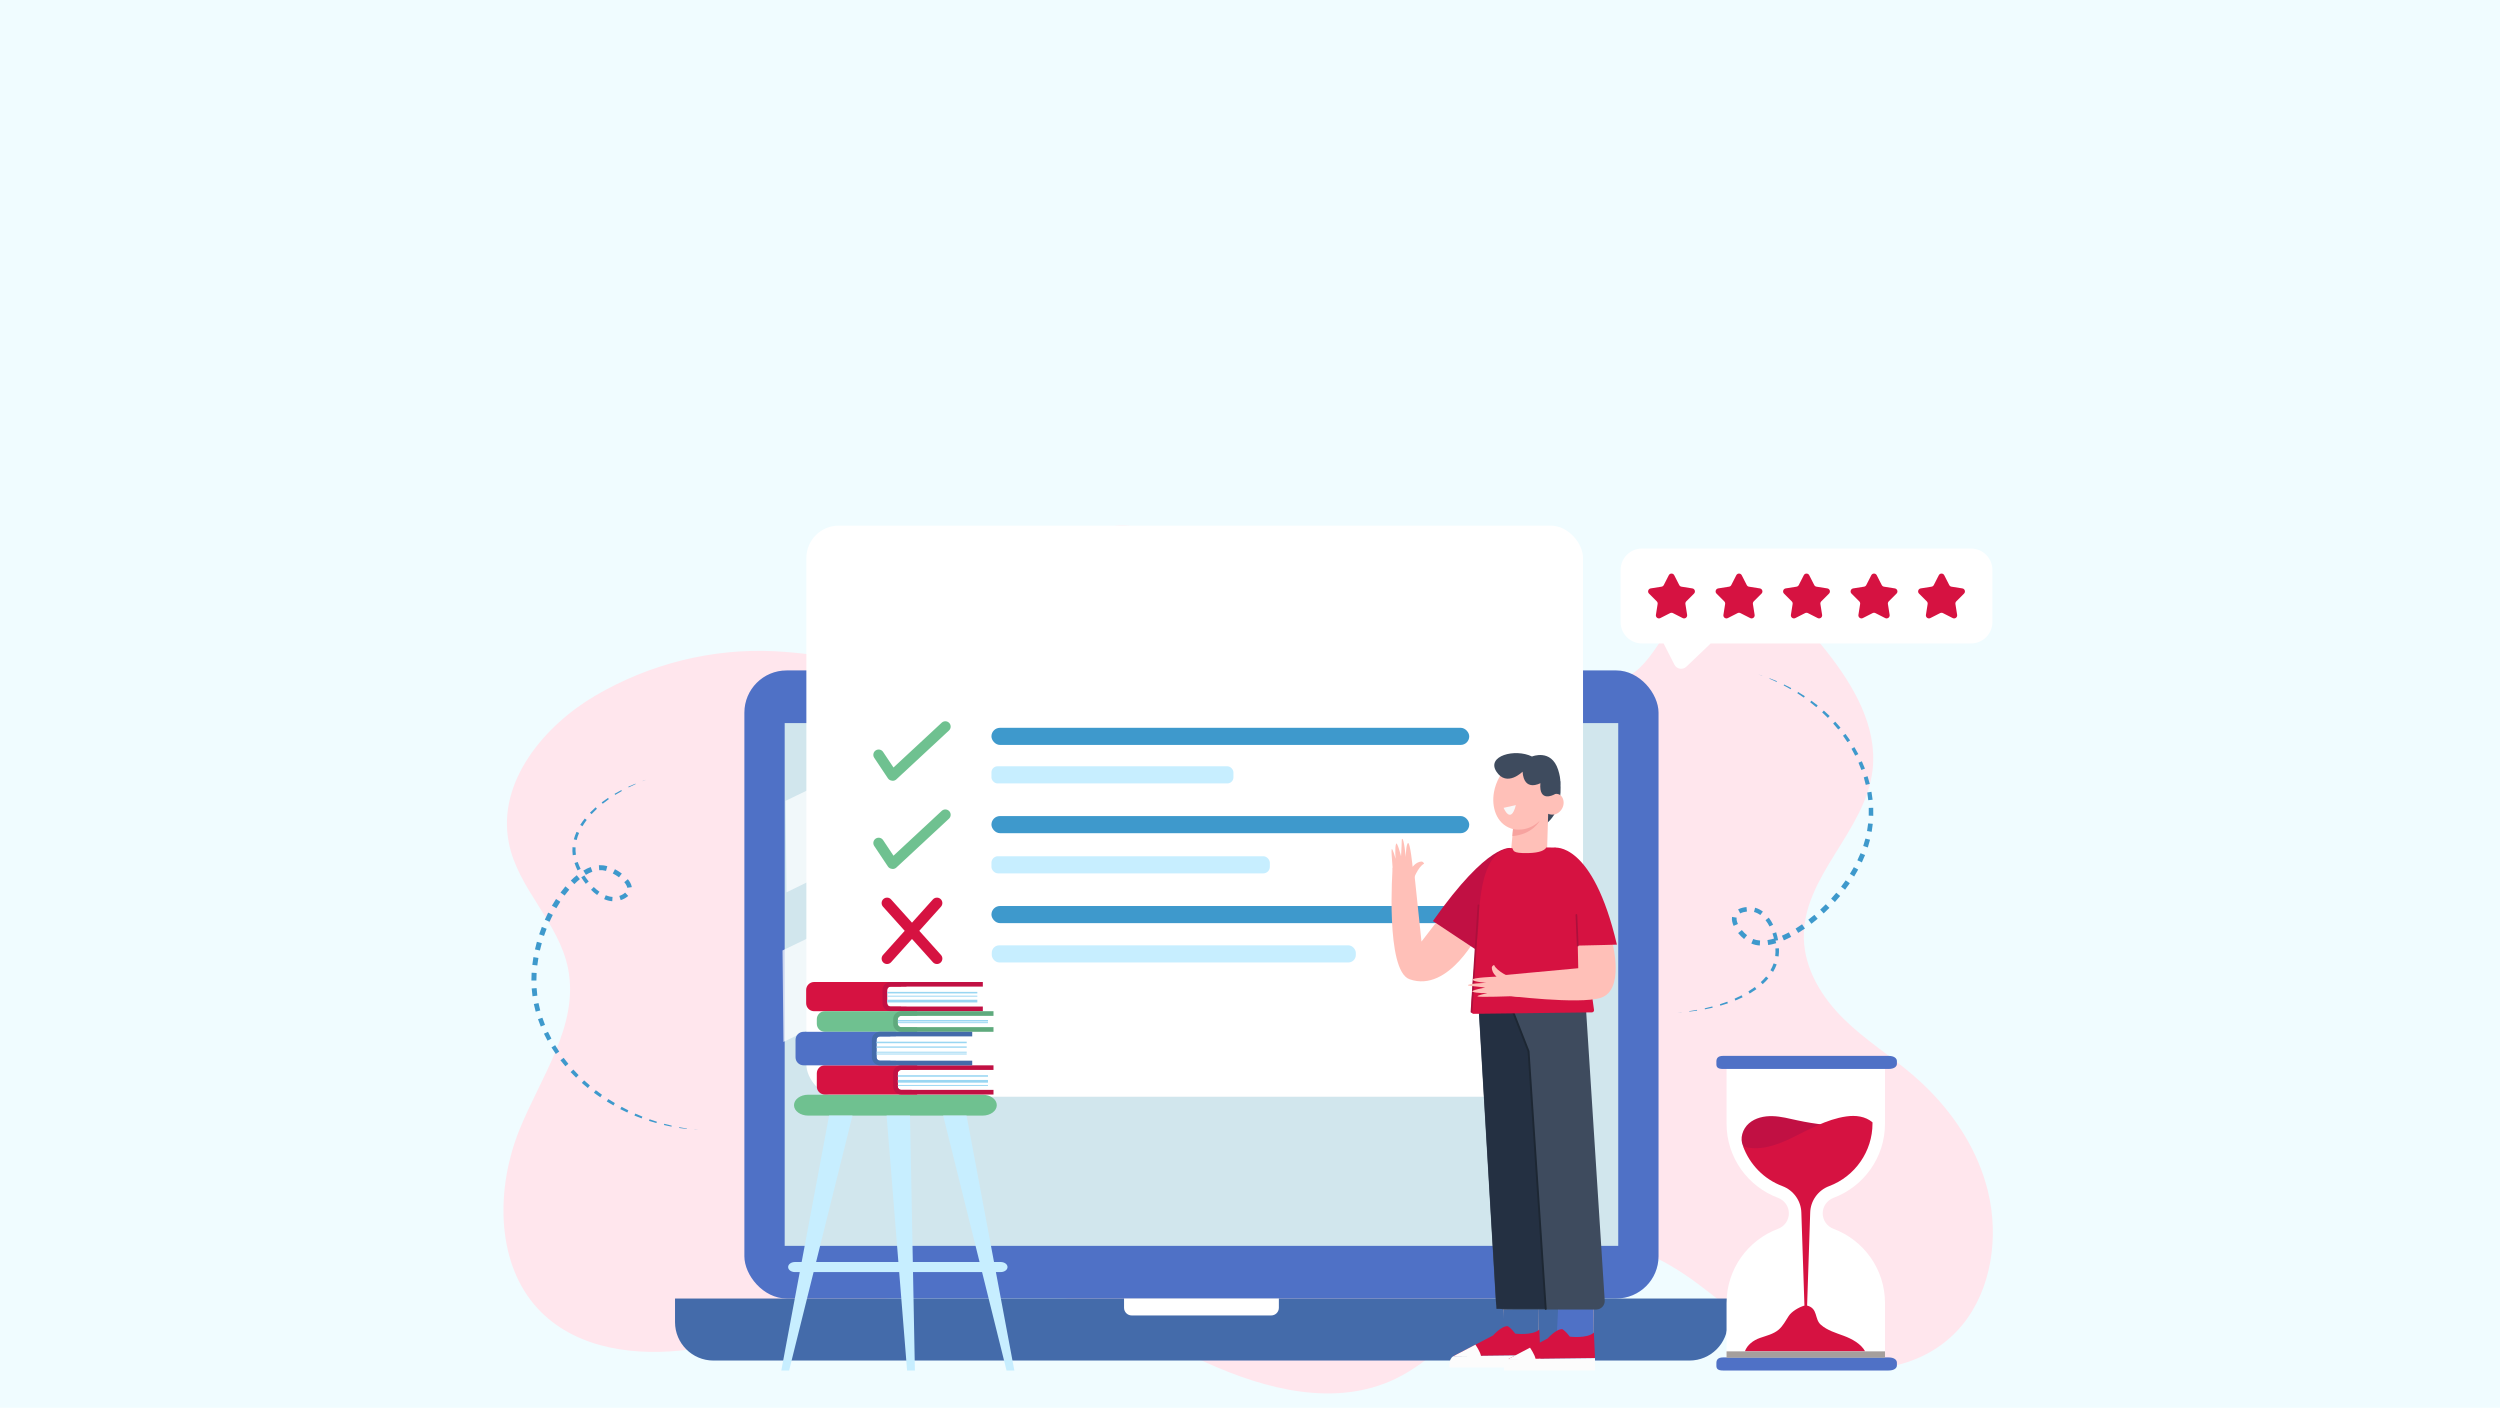 <?xml version="1.0" encoding="UTF-8"?>
<svg xmlns="http://www.w3.org/2000/svg" viewBox="0 0 1922.05 1082.35">
  <g isolation="isolate">
    <g id="Layer_1">
      <rect width="1922.05" height="1082.35" fill="#f0fcff"/>
      <g>
        <path d="M1483.66,838.64c-4.12-4.19-8.4-8.19-12.8-11.97-17.43-14.98-36.95-27.12-53.41-43.34-16.46-16.22-30.06-37.88-30.62-61.92-1.11-47.92,47.58-82.19,52.88-129.79,3.71-33.36-14.84-64.69-34.99-90.32-12.84-16.33-27.11-32.09-45.07-41.2-17.96-9.11-40.38-10.49-56.97,1.26-23.49,16.64-32,55.79-59.54,61.8-17.26,3.76-34.27-8.25-45.7-22.7-11.43-14.45-19.61-31.83-32.33-44.95-21.75-22.44-54.21-29.32-84.12-25.63-40.34,4.98-78.89,39.34-119.6,25-32.99-11.62-56.47-46.47-92.28-50.46-28.34-3.16-54.75,15.43-75.85,36.07-21.1,20.65-40.46,44.74-66.57,57.01-40.67,19.09-87.23,5.29-131.54,3.16-47.62-2.3-95.76,9.69-137.63,34.26-38.92,22.84-75.48,66.01-66.39,112.79,6.95,35.78,38.64,61.4,45.65,97.16,8.56,43.65-21.5,83.65-37.81,124.65-17.22,43.3-17.7,98.19,11.53,133.2,27.04,32.38,71.79,39.64,112.01,35.68,89.55-8.82,175.39-62.46,264.34-48.26,49.6,7.92,93.98,36.28,140.18,57.28,46.2,21.01,99.86,34.64,145.68,12.69,54.37-26.04,87.88-97.54,147.05-104.15,30.49-3.41,60.06,12.2,85.34,30.9,25.28,18.69,48.62,41.09,76.7,54.36,41.95,19.83,96.39,14.47,126.79-22.48,22.56-27.42,28.45-68,19.65-103.41-7.34-29.54-23.87-55.6-44.58-76.69Z" fill="#ffe6ed"/>
        <g>
          <g>
            <rect x="572.29" y="515.44" width="702.83" height="482.88" rx="32.46" ry="32.46" fill="#4f71c6"/>
            <rect x="603.28" y="555.93" width="640.85" height="401.91" fill="#d1e6ed"/>
            <path d="M769.9,535.58l-165.94,80.12.7,70.34,199.62-97.57c-11.66-17.52-23.38-34.99-34.39-52.9Z" fill="#fff" opacity=".7"/>
            <polygon points="1102.31 556.7 602.32 801.07 601.62 730.72 1075.79 501.77 1102.31 556.7" fill="#fff" opacity=".7"/>
          </g>
          <g>
            <path d="M518.98,998.32h809.44v18.2c0,16.28-13.22,29.5-29.5,29.5h-750.45c-16.28,0-29.5-13.22-29.5-29.5v-18.2h0Z" fill="#446baa"/>
            <path d="M864.19,998.32h119.03v7.12c0,3.26-2.65,5.91-5.91,5.91h-107.21c-3.26,0-5.91-2.65-5.91-5.91v-7.12h0Z" fill="#fff"/>
          </g>
        </g>
        <g>
          <g>
            <rect x="619.95" y="404.13" width="597.11" height="439.05" rx="24.89" ry="24.89" fill="#fff"/>
            <g>
              <g>
                <rect x="762.24" y="559.55" width="367.34" height="13.17" rx="6.59" ry="6.59" fill="#3e99cc"/>
                <rect x="762.24" y="589.14" width="186.05" height="13.17" rx="4.69" ry="4.69" fill="#c7eeff"/>
              </g>
              <g>
                <rect x="762.24" y="627.4" width="367.34" height="13.17" rx="6.59" ry="6.59" fill="#3e99cc"/>
                <rect x="762.24" y="658.29" width="214.04" height="13.17" rx="5.03" ry="5.03" fill="#c7eeff"/>
              </g>
              <g>
                <rect x="762.24" y="696.55" width="367.34" height="13.17" rx="6.59" ry="6.59" fill="#3e99cc"/>
                <rect x="762.49" y="726.79" width="279.89" height="13.17" rx="5.75" ry="5.75" fill="#c7eeff"/>
              </g>
            </g>
          </g>
          <path d="M729.79,555.83c-1.54-1.66-4.13-1.75-5.78-.21l-37.08,34.45-8-12c-1.25-1.88-3.79-2.39-5.67-1.13-1.88,1.25-2.39,3.79-1.13,5.67l10.51,15.76c.6.9,1.5,1.49,2.48,1.71.4.13.81.21,1.23.21,1,0,2-.36,2.78-1.09l40.46-37.58c1.66-1.54,1.75-4.13.21-5.78Z" fill="#6fc190"/>
          <path d="M706.77,715.64l16.67-18.55c1.54-1.71,1.4-4.35-.31-5.9-1.71-1.54-4.35-1.4-5.9.31l-16.07,17.88-16.07-17.88c-1.54-1.72-4.18-1.86-5.9-.31-1.71,1.54-1.86,4.18-.31,5.9l16.67,18.55-16.67,18.55c-1.54,1.71-1.4,4.35.31,5.9.8.72,1.8,1.07,2.79,1.07,1.14,0,2.28-.47,3.11-1.38l16.07-17.88,16.07,17.88c.82.92,1.96,1.38,3.11,1.38.99,0,1.99-.35,2.79-1.07,1.71-1.54,1.86-4.18.31-5.9l-16.67-18.55Z" fill="#d61241"/>
          <path d="M729.79,623.63c-1.54-1.66-4.13-1.75-5.78-.21l-37.08,34.45-8-12c-1.25-1.88-3.79-2.39-5.67-1.13-1.88,1.25-2.39,3.79-1.13,5.67l10.51,15.76c.6.9,1.5,1.49,2.48,1.71.4.13.81.21,1.23.21,1,0,2-.36,2.78-1.09l40.46-37.58c1.66-1.54,1.75-4.13.21-5.78Z" fill="#6fc190"/>
        </g>
        <g>
          <path d="M1531.81,438.15v40.12c0,9.07-7.35,16.43-16.43,16.43h-200.17l-18.7,17.86c-2.81,2.69-7.42,1.9-9.19-1.56l-8.31-16.3h-16.63c-9.07,0-16.42-7.36-16.42-16.43v-40.12c0-9.07,7.35-16.42,16.42-16.42h252.99c9.07,0,16.43,7.35,16.43,16.42Z" fill="#fff"/>
          <path d="M1287.19,442.26l3.84,7.53c.34.67.99,1.14,1.73,1.26l8.34,1.32c1.9.3,2.66,2.63,1.3,4l-5.97,5.97c-.53.53-.78,1.29-.66,2.04l1.32,8.34c.3,1.9-1.68,3.34-3.4,2.47l-7.53-3.83c-.67-.34-1.47-.34-2.14,0l-7.53,3.83c-1.72.87-3.7-.57-3.4-2.47l1.32-8.34c.12-.75-.13-1.5-.66-2.04l-5.97-5.97c-1.36-1.36-.6-3.69,1.3-4l8.34-1.32c.75-.12,1.39-.59,1.73-1.26l3.84-7.53c.87-1.72,3.33-1.72,4.2,0Z" fill="#d61241"/>
          <path d="M1339.09,442.26l3.84,7.53c.34.67.99,1.14,1.73,1.26l8.34,1.32c1.9.3,2.66,2.63,1.3,4l-5.97,5.97c-.53.53-.78,1.29-.66,2.04l1.32,8.34c.3,1.9-1.68,3.34-3.4,2.47l-7.53-3.83c-.67-.34-1.47-.34-2.14,0l-7.53,3.83c-1.72.87-3.7-.57-3.4-2.47l1.32-8.34c.12-.75-.13-1.5-.66-2.04l-5.97-5.97c-1.36-1.36-.6-3.69,1.3-4l8.34-1.32c.75-.12,1.39-.59,1.73-1.26l3.84-7.53c.87-1.72,3.33-1.72,4.2,0Z" fill="#d61241"/>
          <path d="M1390.98,442.26l3.84,7.53c.34.67.99,1.14,1.73,1.26l8.34,1.32c1.9.3,2.66,2.63,1.3,4l-5.97,5.97c-.53.53-.78,1.29-.66,2.04l1.32,8.34c.3,1.9-1.68,3.34-3.4,2.47l-7.53-3.83c-.67-.34-1.47-.34-2.14,0l-7.53,3.83c-1.72.87-3.7-.57-3.4-2.47l1.32-8.34c.12-.75-.13-1.5-.66-2.04l-5.97-5.97c-1.36-1.36-.6-3.69,1.3-4l8.34-1.32c.75-.12,1.39-.59,1.73-1.26l3.84-7.53c.87-1.72,3.33-1.72,4.2,0Z" fill="#d61241"/>
          <path d="M1442.88,442.26l3.84,7.53c.34.67.99,1.14,1.73,1.26l8.34,1.32c1.9.3,2.66,2.63,1.3,4l-5.97,5.97c-.53.53-.78,1.29-.66,2.04l1.32,8.34c.3,1.9-1.68,3.34-3.4,2.47l-7.53-3.83c-.67-.34-1.47-.34-2.14,0l-7.53,3.83c-1.72.87-3.7-.57-3.4-2.47l1.32-8.34c.12-.75-.13-1.5-.66-2.04l-5.97-5.97c-1.36-1.36-.6-3.69,1.3-4l8.34-1.32c.75-.12,1.39-.59,1.73-1.26l3.84-7.53c.87-1.72,3.33-1.72,4.2,0Z" fill="#d61241"/>
          <path d="M1494.78,442.26l3.84,7.53c.34.67.99,1.14,1.73,1.26l8.34,1.32c1.9.3,2.66,2.63,1.3,4l-5.97,5.97c-.53.53-.78,1.29-.66,2.04l1.32,8.34c.3,1.9-1.68,3.34-3.4,2.47l-7.53-3.83c-.67-.34-1.47-.34-2.14,0l-7.53,3.83c-1.72.87-3.7-.57-3.4-2.47l1.32-8.34c.12-.75-.13-1.5-.66-2.04l-5.97-5.97c-1.36-1.36-.6-3.69,1.3-4l8.34-1.32c.75-.12,1.39-.59,1.73-1.26l3.84-7.53c.87-1.72,3.33-1.72,4.2,0Z" fill="#d61241"/>
        </g>
        <g>
          <g>
            <path d="M755.46,841.64h-134.12c-6.02,0-10.9,3.6-10.9,8.03h0c0,4.44,4.88,8.03,10.9,8.03h134.12c6.02,0,10.9-3.6,10.9-8.03h0c0-4.44-4.88-8.03-10.9-8.03Z" fill="#6fc190"/>
            <polygon points="637.42 857.71 600.69 1053.68 606.69 1053.68 655.41 857.71 637.42 857.71" fill="#c7eeff"/>
            <polygon points="743.12 857.71 779.85 1053.68 773.85 1053.68 725.13 857.71 743.12 857.71" fill="#c7eeff"/>
            <polygon points="699.64 857.71 703.39 1053.68 697.39 1053.68 681.65 857.71 699.64 857.71" fill="#c7eeff"/>
            <path d="M769.35,970.26h-158.17c-2.9,0-5.25,1.73-5.25,3.87s2.35,3.87,5.25,3.87h158.17c2.9,0,5.25-1.73,5.25-3.87s-2.35-3.87-5.25-3.87Z" fill="#c7eeff"/>
          </g>
          <g>
            <g>
              <path d="M705.12,822.6h0v-3.57h-70.99c-3.39,0-6.15,2.76-6.15,6.15v10.17c0,3.39,2.76,6.15,6.15,6.15h70.99v-3.57h-4.23v-15.32h4.23Z" fill="#d61241"/>
              <g>
                <path d="M692.82,822.6c-1.42,0-2.58,1.16-2.58,2.58v10.17c0,1.42,1.16,2.58,2.58,2.58h66.76v-15.32h-66.76Z" fill="#fff"/>
                <path d="M690.25,835.35v-10.17c0-1.42,1.16-2.58,2.58-2.58h70.99v-3.57h-70.99c-3.39,0-6.15,2.76-6.15,6.15v10.17c0,3.39,2.76,6.15,6.15,6.15h70.99v-3.57h-70.99c-1.42,0-2.58-1.16-2.58-2.58Z" fill="#c11043"/>
              </g>
              <rect x="690.25" y="826.64" width="69.34" height="1.19" fill="#99d6f2"/>
              <rect x="690.25" y="834.13" width="69.34" height=".74" fill="#99d6f2"/>
              <rect x="690.25" y="830.29" width="69.34" height="2.09" fill="#99d6f2"/>
            </g>
            <g>
              <path d="M696.92,758.55h0v-3.57h-70.99c-3.39,0-6.15,2.76-6.15,6.15v10.17c0,3.39,2.76,6.15,6.15,6.15h70.99v-3.57h-4.23v-15.32h4.23Z" fill="#d61241"/>
              <g>
                <path d="M684.63,758.55c-1.42,0-2.58,1.16-2.58,2.58v10.17c0,1.42,1.16,2.58,2.58,2.58h66.76v-15.32h-66.76Z" fill="#fff"/>
                <path d="M682.05,771.29v-10.17c0-1.42,1.16-2.58,2.58-2.58h70.99v-3.57h-70.99c-3.39,0-6.15,2.76-6.15,6.15v10.17c0,3.39,2.76,6.15,6.15,6.15h70.99v-3.57h-70.99c-1.42,0-2.58-1.16-2.58-2.58Z" fill="#c11043"/>
              </g>
              <rect x="682.05" y="762.58" width="69.34" height="1.19" fill="#99d6f2"/>
              <rect x="682.05" y="765.5" width="69.34" height=".74" fill="#99d6f2"/>
              <rect x="682.05" y="768.61" width="69.34" height="2.09" fill="#99d6f2"/>
            </g>
            <g>
              <path d="M705.12,781.01h0v-3.57h-70.99c-3.39,0-6.15,2.76-6.15,6.15v3.52c0,3.39,2.76,6.15,6.15,6.15h70.99v-3.57h-4.23v-8.68h4.23Z" fill="#6fc190"/>
              <g>
                <path d="M692.82,781.01c-1.42,0-2.58,1.16-2.58,2.58v3.52c0,1.42,1.16,2.58,2.58,2.58h66.76v-8.68h-66.76Z" fill="#fff"/>
                <path d="M690.25,787.11v-3.52c0-1.42,1.16-2.58,2.58-2.58h70.99v-3.57h-70.99c-3.39,0-6.15,2.76-6.15,6.15v3.52c0,3.39,2.76,6.15,6.15,6.15h70.99v-3.57h-70.99c-1.42,0-2.58-1.16-2.58-2.58Z" fill="#5faa7d"/>
              </g>
              <rect x="690.25" y="785.89" width="69.34" height=".74" fill="#99d6f2"/>
              <rect x="690.25" y="784.19" width="69.34" height="1.16" fill="#99d6f2"/>
            </g>
            <g>
              <path d="M688.76,796.83h0v-3.57h-70.99c-3.39,0-6.15,2.76-6.15,6.15v13.48c0,3.39,2.76,6.15,6.15,6.15h70.99v-3.57h-4.23v-18.64h4.23Z" fill="#4f71c6"/>
              <g>
                <path d="M676.46,796.83c-1.42,0-2.58,1.16-2.58,2.58v13.48c0,1.42,1.16,2.58,2.58,2.58h66.76v-18.64h-66.76Z" fill="#fff"/>
                <path d="M673.89,812.89v-13.48c0-1.42,1.16-2.58,2.58-2.58h70.99v-3.57h-70.99c-3.39,0-6.15,2.76-6.15,6.15v13.48c0,3.39,2.76,6.15,6.15,6.15h70.99v-3.57h-70.99c-1.42,0-2.58-1.16-2.58-2.58Z" fill="#446baa"/>
              </g>
              <rect x="673.89" y="800.86" width="69.34" height="1.19" fill="#99d6f2"/>
              <rect x="673.89" y="808.58" width="69.34" height=".74" fill="#99d6f2"/>
              <rect x="673.89" y="809.97" width="69.34" height=".74" fill="#99d6f2"/>
              <rect x="673.89" y="804.51" width="69.34" height="1.04" fill="#99d6f2"/>
            </g>
          </g>
        </g>
        <g>
          <g>
            <polygon points="536.93 868.69 533.93 868.5 533.95 868.38 536.93 868.69" fill="#3e99cc"/>
            <polygon points="528.02 867.97 522.12 867.21 522.23 866.62 528.07 867.61 528.02 867.97" fill="#3e99cc"/>
            <polygon points="516.27 866.19 510.45 864.94 510.68 864 516.43 865.42 516.27 866.19" fill="#3e99cc"/>
            <polygon points="504.68 863.46 498.97 861.76 499.39 860.51 505 862.37 504.68 863.46" fill="#3e99cc"/>
            <polygon points="493.33 859.84 487.76 857.69 488.42 856.14 493.86 858.43 493.33 859.84" fill="#3e99cc"/>
            <polygon points="482.28 855.32 476.9 852.73 477.84 850.94 483.08 853.64 482.28 855.32" fill="#3e99cc"/>
            <polygon points="471.64 849.9 466.5 846.85 467.7 844.96 472.71 848.05 471.64 849.9" fill="#3e99cc"/>
            <polygon points="461.48 843.6 456.6 840.14 458.09 838.17 462.82 841.66 461.48 843.6" fill="#3e99cc"/>
            <polygon points="451.87 836.47 447.3 832.6 449.1 830.61 453.51 834.49 451.87 836.47" fill="#3e99cc"/>
            <polygon points="442.9 828.53 438.69 824.26 440.82 822.29 444.86 826.54 442.9 828.53" fill="#3e99cc"/>
            <polygon points="434.67 819.8 430.87 815.15 433.35 813.26 436.97 817.86 434.67 819.8" fill="#3e99cc"/>
            <polygon points="427.3 810.31 423.98 805.3 426.82 803.55 429.96 808.49 427.3 810.31" fill="#3e99cc"/>
            <polygon points="420.94 800.1 418.18 794.74 421.32 793.26 423.93 798.48 420.94 800.1" fill="#3e99cc"/>
            <polygon points="415.74 789.23 413.62 783.58 417.01 782.44 419.01 787.91 415.74 789.23" fill="#3e99cc"/>
            <polygon points="411.84 777.8 410.42 771.92 414.04 771.19 415.35 776.86 411.84 777.8" fill="#3e99cc"/>
            <polygon points="409.39 765.95 408.77 759.93 412.56 759.68 413.11 765.46 409.39 765.95" fill="#3e99cc"/>
            <polygon points="408.55 753.88 408.72 747.83 412.57 748.06 412.39 753.87 408.55 753.88" fill="#3e99cc"/>
            <polygon points="409.25 741.81 410.1 735.84 413.94 736.5 413.1 742.27 409.25 741.81" fill="#3e99cc"/>
            <polygon points="411.28 729.92 412.75 724.07 416.54 725.13 415.09 730.78 411.28 729.92" fill="#3e99cc"/>
            <polygon points="414.51 718.3 416.55 712.63 420.25 714.07 418.26 719.56 414.51 718.3" fill="#3e99cc"/>
            <polygon points="418.86 707.07 421.44 701.62 425 703.42 422.5 708.69 418.86 707.07" fill="#3e99cc"/>
            <polygon points="424.31 696.31 427.47 691.16 430.79 693.31 427.76 698.29 424.31 696.31" fill="#3e99cc"/>
            <polygon points="430.92 686.19 434.7 681.44 437.68 683.98 434.09 688.53 430.92 686.19" fill="#3e99cc"/>
            <path d="M438.84,676.97c1.45-1.43,2.96-2.81,4.56-4.1l2.44,3.02c-1.48,1.2-2.89,2.49-4.25,3.85l-2.75-2.76Z" fill="#3e99cc"/>
            <path d="M448.46,669.31c1.78-1.07,3.67-2.02,5.67-2.75l1.32,3.61c-1.72.63-3.38,1.47-4.99,2.44l-2-3.3Z" fill="#3e99cc"/>
            <path d="M460.44,665.19l1.65.02c.55.01,1.1,0,1.65.08,1.09.13,2.15.36,3.18.64l-.99,3.63c-.88-.23-1.76-.41-2.63-.51-.43-.06-.87-.03-1.31-.04h-1.31s-.25-3.82-.25-3.82Z" fill="#3e99cc"/>
            <path d="M472.79,668.26c1.85.96,3.62,2.07,5.28,3.33l-2.19,2.91c-1.5-1.11-3.1-2.1-4.77-2.94l1.68-3.3Z" fill="#3e99cc"/>
            <path d="M482.69,675.92c.69.83,1.33,1.73,1.88,2.73.54,1,1,2.12,1.18,3.39l-3.5.5c-.21-1.4-1.16-2.95-2.31-4.31l2.75-2.31Z" fill="#3e99cc"/>
            <path d="M482.97,688.81c-1.72,1.56-3.7,2.56-5.77,3.25l-1.07-3.25c1.68-.57,3.27-1.43,4.48-2.55l2.36,2.55Z" fill="#3e99cc"/>
            <path d="M470.72,692.9c-2.2-.16-4.31-.76-6.26-1.61l1.27-2.98c1.69.7,3.45,1.16,5.2,1.25l-.21,3.35Z" fill="#3e99cc"/>
            <path d="M459.05,688.13c-1.67-1.23-3.22-2.59-4.66-4.03l2.12-2.15c1.37,1.33,2.83,2.56,4.37,3.64l-1.83,2.54Z" fill="#3e99cc"/>
            <path d="M450.35,679.51c-1.25-1.6-2.41-3.27-3.47-5l2.37-1.49c1.04,1.62,2.17,3.19,3.38,4.68l-2.28,1.81Z" fill="#3e99cc"/>
            <path d="M443.98,669.17c-.87-1.84-1.63-3.72-2.26-5.67l2.45-.81c.62,1.81,1.38,3.58,2.23,5.31l-2.42,1.17Z" fill="#3e99cc"/>
            <path d="M440.33,657.51c-.28-2.05-.33-4.12-.19-6.17l2.36.15c-.1,1.9-.01,3.8.28,5.67l-2.45.35Z" fill="#3e99cc"/>
            <path d="M441.17,645.29c.53-1.97,1.22-3.89,2.05-5.74l1.96.86c-.75,1.77-1.38,3.59-1.83,5.44l-2.18-.56Z" fill="#3e99cc"/>
            <path d="M446.08,634.2c1.06-1.72,2.25-3.35,3.5-4.92l1.48,1.15c-1.17,1.55-2.25,3.17-3.25,4.83l-1.73-1.06Z" fill="#3e99cc"/>
            <polygon points="453.57 624.78 457.93 620.66 458.94 621.78 454.8 625.94 453.57 624.78" fill="#3e99cc"/>
            <polygon points="462.57 616.89 467.44 613.44 468.09 614.39 463.39 617.94 462.57 616.89" fill="#3e99cc"/>
            <polygon points="472.5 610.3 477.72 607.43 478.09 608.13 473 611.13 472.5 610.3" fill="#3e99cc"/>
            <polygon points="483.07 604.83 488.54 602.5 488.68 602.84 483.33 605.38 483.07 604.83" fill="#3e99cc"/>
            <polygon points="494.07 600.43 496.91 599.45 494.11 600.54 494.07 600.43" fill="#3e99cc"/>
          </g>
          <g>
            <polygon points="1351.91 518.52 1354.77 519.44 1354.73 519.55 1351.91 518.52" fill="#3e99cc"/>
            <polygon points="1360.5 521.46 1366.14 523.72 1365.89 524.28 1360.36 521.8 1360.5 521.46" fill="#3e99cc"/>
            <polygon points="1371.68 526.25 1377.11 529.01 1376.63 529.87 1371.32 526.96 1371.68 526.25" fill="#3e99cc"/>
            <polygon points="1382.42 532 1387.59 535.23 1386.84 536.35 1381.81 533 1382.42 532" fill="#3e99cc"/>
            <polygon points="1392.63 538.69 1397.5 542.38 1396.41 543.71 1391.71 539.92 1392.63 538.69" fill="#3e99cc"/>
            <polygon points="1402.19 546.3 1406.69 550.45 1405.24 551.91 1400.92 547.71 1402.19 546.3" fill="#3e99cc"/>
            <polygon points="1410.97 554.83 1415.03 559.42 1413.27 560.87 1409.37 556.29 1410.97 554.83" fill="#3e99cc"/>
            <polygon points="1418.85 564.22 1422.42 569.21 1420.33 570.59 1416.93 565.64 1418.85 564.22" fill="#3e99cc"/>
            <polygon points="1425.72 574.39 1428.73 579.74 1426.3 580.99 1423.46 575.71 1425.72 574.39" fill="#3e99cc"/>
            <polygon points="1431.43 585.27 1433.81 590.94 1431.05 591.98 1428.84 586.42 1431.43 585.27" fill="#3e99cc"/>
            <polygon points="1435.85 596.76 1437.52 602.69 1434.43 603.43 1432.92 597.66 1435.85 596.76" fill="#3e99cc"/>
            <polygon points="1438.82 608.73 1439.71 614.85 1436.34 615.2 1435.58 609.29 1438.82 608.73" fill="#3e99cc"/>
            <polygon points="1440.17 621.02 1440.21 627.21 1436.71 627.09 1436.73 621.14 1440.17 621.02" fill="#3e99cc"/>
            <polygon points="1439.82 633.39 1438.99 639.53 1435.42 638.9 1436.27 633.02 1439.82 633.39" fill="#3e99cc"/>
            <polygon points="1437.73 645.6 1436.02 651.56 1432.48 650.39 1434.16 644.7 1437.73 645.6" fill="#3e99cc"/>
            <polygon points="1433.91 657.38 1431.44 663.04 1427.98 661.39 1430.4 655.95 1433.91 657.38" fill="#3e99cc"/>
            <polygon points="1428.63 668.54 1425.53 673.87 1422.24 671.83 1425.25 666.68 1428.63 668.54" fill="#3e99cc"/>
            <polygon points="1422.17 679.04 1418.57 684.04 1415.46 681.67 1418.97 676.83 1422.17 679.04" fill="#3e99cc"/>
            <polygon points="1414.75 688.87 1410.72 693.52 1407.8 690.87 1411.73 686.36 1414.75 688.87" fill="#3e99cc"/>
            <polygon points="1406.5 698 1402.08 702.28 1399.37 699.36 1403.67 695.2 1406.5 698" fill="#3e99cc"/>
            <polygon points="1397.48 706.37 1392.68 710.24 1390.25 707.09 1394.9 703.33 1397.48 706.37" fill="#3e99cc"/>
            <polygon points="1387.69 713.87 1382.51 717.24 1380.46 713.89 1385.44 710.62 1387.69 713.87" fill="#3e99cc"/>
            <polygon points="1377.12 720.3 1371.49 722.97 1369.96 719.39 1375.3 716.83 1377.12 720.3" fill="#3e99cc"/>
            <path d="M1365.61,725.13c-2.01.62-4.07,1.12-6.18,1.45l-.6-3.81c1.89-.3,3.77-.77,5.63-1.34l1.15,3.7Z" fill="#3e99cc"/>
            <path d="M1352.96,726.92c-1.1-.07-2.2-.22-3.3-.46-.55-.12-1.09-.27-1.63-.45-.54-.17-1.06-.4-1.59-.6l1.49-3.5c.42.15.83.34,1.26.46.42.13.86.25,1.3.34.88.19,1.79.31,2.71.37l-.24,3.83Z" fill="#3e99cc"/>
            <path d="M1340.85,721.95c-1.68-1.36-3.2-2.89-4.55-4.57l2.86-2.33c1.2,1.46,2.56,2.8,4.04,3.98l-2.34,2.92Z" fill="#3e99cc"/>
            <path d="M1332.84,711.85c-.45-1.02-.83-2.09-1.08-3.24-.24-1.15-.35-2.39-.13-3.68l3.52.58c-.22,1.43.24,3.21.99,4.85l-3.31,1.49Z" fill="#3e99cc"/>
            <path d="M1336.29,699.14c2.08-1.06,4.27-1.57,6.47-1.77l.32,3.44c-1.83.19-3.64.65-5.17,1.45l-1.62-3.11Z" fill="#3e99cc"/>
            <path d="M1349.37,697.87c2.2.58,4.22,1.65,5.97,2.98l-1.97,2.65c-1.49-1.09-3.13-1.9-4.86-2.35l.86-3.28Z" fill="#3e99cc"/>
            <path d="M1359.89,705.49c1.3,1.71,2.39,3.53,3.32,5.42l-2.75,1.39c-.89-1.72-1.92-3.36-3.1-4.86l2.52-1.95Z" fill="#3e99cc"/>
            <path d="M1365.55,716.75c.64,1.99,1.13,4.03,1.49,6.08l-2.8.52c-.38-1.92-.88-3.82-1.51-5.67l2.82-.93Z" fill="#3e99cc"/>
            <path d="M1367.71,729.06c.07,2.09,0,4.19-.28,6.28l-2.61-.32c.22-1.93.25-3.89.15-5.84l2.74-.12Z" fill="#3e99cc"/>
            <path d="M1365.95,741.5c-.72,1.99-1.65,3.89-2.73,5.68l-2.06-1.23c.98-1.69,1.8-3.45,2.43-5.29l2.37.83Z" fill="#3e99cc"/>
            <path d="M1359.53,752.23c-1.35,1.58-2.82,3.05-4.35,4.43l-1.46-1.61c1.45-1.35,2.82-2.78,4.07-4.29l1.75,1.47Z" fill="#3e99cc"/>
            <polygon points="1350.35 760.52 1345.18 763.86 1344.2 762.22 1349.14 758.85 1350.35 760.52" fill="#3e99cc"/>
            <polygon points="1339.77 766.74 1334.18 769.23 1333.57 767.81 1338.99 765.2 1339.77 766.74" fill="#3e99cc"/>
            <polygon points="1328.45 771.38 1322.63 773.2 1322.29 772.08 1327.99 770.1 1328.45 771.38" fill="#3e99cc"/>
            <polygon points="1316.73 774.73 1310.78 776 1310.62 775.21 1316.49 773.77 1316.73 774.73" fill="#3e99cc"/>
            <polygon points="1304.78 777.01 1298.75 777.76 1298.71 777.39 1304.68 776.4 1304.78 777.01" fill="#3e99cc"/>
            <polygon points="1292.73 778.28 1289.73 778.46 1292.72 778.16 1292.73 778.28" fill="#3e99cc"/>
          </g>
        </g>
        <g>
          <g>
            <path d="M1186.84,634.28c.92,0,15.24-8.32,12.7-33.72l-19.86-10.86,7.16,44.58Z" fill="#3e4b5e"/>
            <g>
              <path d="M1184.59,583.66c1.58.72,3.08,1.7,4.46,2.96,12.34,11.27,5.3,33.95-5.23,44.37-5.82,5.77-14.48,8.6-22.17,5.94-11.25-3.89-15.06-16.43-13.09-27.72,1.47-8.42,5.91-16.44,12.64-21.54,6.72-5.09,15.93-7.41,23.39-4Z" fill="#ffc0b8"/>
              <path d="M1187.63,624.1c2.16,2.04,5.86,2.79,8.65,1.73,2.8-1.06,5.05-3.78,5.69-6.89.58-2.78-.21-5.91-2.29-7.55-2.08-1.64-5.74-1.44-7.42.81l-4.64,11.91Z" fill="#ffc0b8"/>
              <path d="M1190.53,616.68l-1.19,39.79c-.11,7.35-5.92,13.35-13.26,13.68h0c-8.48.39-15.33-6.85-14.46-15.3l3.53-37.01,25.38-1.16Z" fill="#ffc0b8"/>
              <path d="M1162.76,642.83l.42-5.46s11.02,3.08,20.64-6.39c0,0-5.4,10.5-21.06,11.85Z" fill="#f7a39f"/>
              <path d="M1155.99,621.08s5.49,13.32,9.44-2.1" fill="#f9f7f7"/>
            </g>
            <path d="M1194.66,610.94s-11.7,6.4-10.38-8.83c0,0-12.59,7.07-13.69-8.83,0,0-12.14,12.14-20.09,0-7.95-12.14,14.3-18.06,27.32-11.66,0,0,14.8-6.18,20.09,10.16,5.3,16.34-3.26,19.16-3.26,19.16Z" fill="#3e4b5e"/>
          </g>
          <g>
            <g>
              <g>
                <polygon points="1156.57 1028.01 1154.75 961.94 1183.65 960.84 1182.87 1029.39 1156.57 1028.01" fill="#ffc5b3"/>
                <path d="M1155.98,1006.49l-1.18,21.21,28.07,1.69.26-23.1c-4.39-.07-21.9.11-27.15.2Z" fill="#446baa"/>
                <g>
                  <path d="M1184.3,1041.83l-66.91.85,30.47-15.94s6.83-7.69,11.39-7.12c0,0,2.28,1.14,5.69,5.69,0,0,13.38,1.71,18.51-3.13l.85,19.65Z" fill="#d61241"/>
                  <path d="M1134.34,1033.8s3.88,5.62,4.29,8.87h-21.24s16.95-8.87,16.95-8.87Z" fill="#fcfcfc"/>
                  <path d="M1184.3,1041.83s.03,6.81.03,9.52h-69.98s-.84-6.62,3.04-8.67l66.91-.85Z" fill="#fcfcfc"/>
                </g>
              </g>
              <g>
                <polygon points="1198.54 1030.34 1196.72 964.26 1225.62 963.17 1224.84 1031.72 1198.54 1030.34" fill="#ffc5b3"/>
                <path d="M1197.95,1005.21l-1.18,24.55,28.08,1.96.26-26.74c-4.39-.08-21.9.12-27.15.23Z" fill="#4f71c6"/>
                <g>
                  <path d="M1226.27,1044.15l-66.91.85,30.47-15.94s6.83-7.69,11.39-7.12c0,0,2.28,1.14,5.69,5.69,0,0,13.38,1.71,18.51-3.13l.85,19.65Z" fill="#d61241"/>
                  <path d="M1176.31,1036.12s3.88,5.62,4.29,8.87h-21.24s16.95-8.87,16.95-8.87Z" fill="#fcfcfc"/>
                  <path d="M1226.27,1044.15s.03,6.81.03,9.52h-69.98s-.84-6.62,3.04-8.67l66.91-.85Z" fill="#fcfcfc"/>
                </g>
              </g>
              <path d="M1136.87,776.62l13.15,223.99c.2,3.47,3.07,6.17,6.54,6.17h70.63c3.79,0,6.79-3.2,6.54-6.98l-14.48-225.66c-.23-3.51-3.18-6.22-6.7-6.13l-69.3,1.67c-3.71.09-6.6,3.24-6.39,6.94Z" fill="#3e4b5e"/>
            </g>
            <polygon points="1150.5 1006.28 1188.38 1006.28 1175.17 808.25 1161.91 773.66 1136.79 772.41 1150.5 1006.28" fill="#243042"/>
            <polyline points="1188.38 1006.28 1175.17 808.25 1160.07 769.71" fill="none" stroke="#1d2733" stroke-linecap="round" stroke-miterlimit="10" stroke-width="1.5"/>
            <g>
              <path d="M1144.07,677.14c-3.71,10.29-7.07,23.18-8.24,37-2.35,27.82-5.22,58.07-4.51,63.89.1.81.78,1.42,1.59,1.43l90.95-1.13c.97.02,1.74-.8,1.67-1.76l-13.36-96.7c-22.72-1.86-45.47-3.8-68.11-2.73Z" fill="#d61241"/>
              <g>
                <g>
                  <path d="M1083.64,752.84c30.53,10.94,53.75-36.48,53.75-36.48l-22.17-21.51-22.36,29.06-5.83-55.56-16.35-1.25s-5.72,79.04,12.96,85.74Z" fill="#ffc0b8"/>
                  <path d="M1071.58,684.99c4.7-.02,9.39-.09,14.09-.19,0-.74,0-1.44.04-2.07l.49-5.5s3.9-10.94,8.68-13.21c-.21-.74-1.18-1.76-2.22-1.65-4.08.43-6.6,4.08-6.6,4.08,0,0-1.89-19.07-3.53-18.3-1.63.78-1.73,10.8-1.73,10.8,0,0-1.5-15.2-2.83-13.93-.52.49,0,0-.82,13.27,0,0-2.97-11.66-3.81-9.57-1.05,2.61-.41,11.53-.41,11.53,0,0-2.41-8.99-3-7.26-.59,1.73,1.85,26,1.85,26,0,0,.05,2.54-.19,5.99Z" fill="#ffc0b8"/>
                </g>
                <path d="M1161.68,652.02s-17.01-4.98-60.04,56.12l32.84,21.81,27.2-77.93Z" fill="#c11043"/>
              </g>
              <path d="M1205.65,684.51s-8.95-32.62-9.71-32.86c0,0-3.12-.16-7.1-.08-1.25,2.06-4.79,4.09-13.91,4.3-12.98.3-10.91-2.16-12.35-3.86-18.22.72-25.02,24.03-25.87,59.36l-2.06,21,79.24-5.33-8.23-42.54Z" fill="#d61241"/>
              <path d="M1131.32,778.7c.35,0,.65-.27.67-.63l5.34-82.07c.02-.37-.26-.69-.63-.71-.38-.01-.69.26-.71.62l-5.34,82.07c-.02.37.26.69.63.71.01,0,.03,0,.04,0Z" fill="#ad103c"/>
              <g>
                <g>
                  <path d="M1239.83,725.64s9.31,35.68-9.18,41.52c-16.72,5.28-72.95-1.79-72.95-1.79l-1.82-15.64,57.51-5.34-.38-18.09s13.3-1.97,26.83-.65Z" fill="#ffc0b8"/>
                  <path d="M1168.16,766.5c.28-4.69.51-9.38.7-14.07-.74-.04-1.44-.1-2.06-.18l-5.46-.84s-10.67-4.58-12.63-9.5c-.76.17-1.83,1.07-1.78,2.11.17,4.1,3.65,6.84,3.65,6.84,0,0-19.16.68-18.48,2.36.67,1.68,10.67,2.42,10.67,2.42,0,0-15.26.53-14.08,1.94.46.55,0,0,13.19,1.66,0,0-11.82,2.23-9.8,3.2,2.54,1.22,11.48,1.14,11.48,1.14,0,0-9.12,1.83-7.44,2.53,1.69.7,26.07-.2,26.07-.2,0,0,2.54.11,5.97.57Z" fill="#ffc0b8"/>
                </g>
                <g>
                  <path d="M1195.1,651.72s29.38-5.03,48,74.53c0,0-14.11.45-32.06.8l-15.94-75.33Z" fill="#d61241"/>
                  <path d="M1212.99,727.72s.02,0,.03,0c.37-.02.66-.33.64-.7l-1.02-23.65c-.02-.37-.32-.68-.7-.64-.37.02-.66.33-.64.7l1.02,23.65c.02.36.31.64.67.64Z" fill="#ad103c"/>
                </g>
              </g>
            </g>
          </g>
        </g>
        <g>
          <path d="M1449.23,812.19v51.67c0,26.13-16.46,48.42-39.57,57.06-2.49.94-4.58,2.58-6.04,4.66-1.46,2.09-2.3,4.6-2.3,7.26,0,5.33,3.35,10.05,8.34,11.92,23.11,8.65,39.57,30.93,39.57,57.06v51.67h-121.82v-51.67c0-26.14,16.46-48.42,39.56-57.06,2.49-.94,4.59-2.58,6.05-4.66,1.46-2.08,2.3-4.59,2.3-7.26,0-5.34-3.35-10.05-8.35-11.92-23.11-8.64-39.56-30.93-39.56-57.06v-51.67h121.82Z" fill="#fff"/>
          <path d="M1458.38,815.83v2.04c0,2.21-2.18,3.97-6.41,3.97h-127.23c-4.23,0-5.15-1.46-5.15-3.67v-2.04c0-2.21.92-4.35,5.15-4.35h127.23c4.23,0,6.41,1.84,6.41,4.04Z" fill="#4f71c6"/>
          <path d="M1458.38,1047.66v2.04c0,2.21-2.18,3.97-6.41,3.97h-127.23c-4.23,0-5.15-1.46-5.15-3.67v-2.04c0-2.21.92-4.35,5.15-4.35h127.23c4.23,0,6.41,1.84,6.41,4.04Z" fill="#4f71c6"/>
          <path d="M1340.17,881.17c-2.83-5.83-.43-13.27,4.46-17.52,4.89-4.25,11.68-5.73,18.16-5.54,6.48.19,12.8,1.88,19.13,3.25,13.7,2.97,27.71,4.49,41.73,4.54-15.16,12.44-33.81,17.66-53.24,20.35-5.16.71-10.39,1.26-15.57.68s-12.4-1.08-14.68-5.76Z" fill="#c11043"/>
          <path d="M1406.29,911.91c19.93-7.46,33.32-26.77,33.32-48.05v-.99c-5.53-4.67-12.84-5.57-20.15-4.53-15.32,2.19-29.06,10.28-42.77,16.93-11.24,5.45-24.93,9.98-36.58,6.03,5.05,13.86,15.96,25.28,30.23,30.61,8.56,3.2,14.35,11.35,14.57,20.39l2.38,71.46c-4.25,1.21-9.85,4.56-12.08,7.98-2.42,3.7-4.46,7.79-7.85,10.63-4.03,3.38-9.39,4.55-14.35,6.3-4.96,1.75-9.78,5.31-11.49,10.28h92.42c-3.13-5.81-10.16-9.62-16.35-11.92-6.18-2.3-12.77-4.18-17.71-8.55-5.09-4.5-1.96-12.46-10.54-14.74l2.38-71.44c.22-9.04,6.01-17.19,14.57-20.39Z" fill="#d61241"/>
          <rect x="1327.4" y="1038.95" width="121.82" height="4.88" fill="#a59f9d" mix-blend-mode="color-burn"/>
        </g>
      </g>
    </g>
  </g>
</svg>